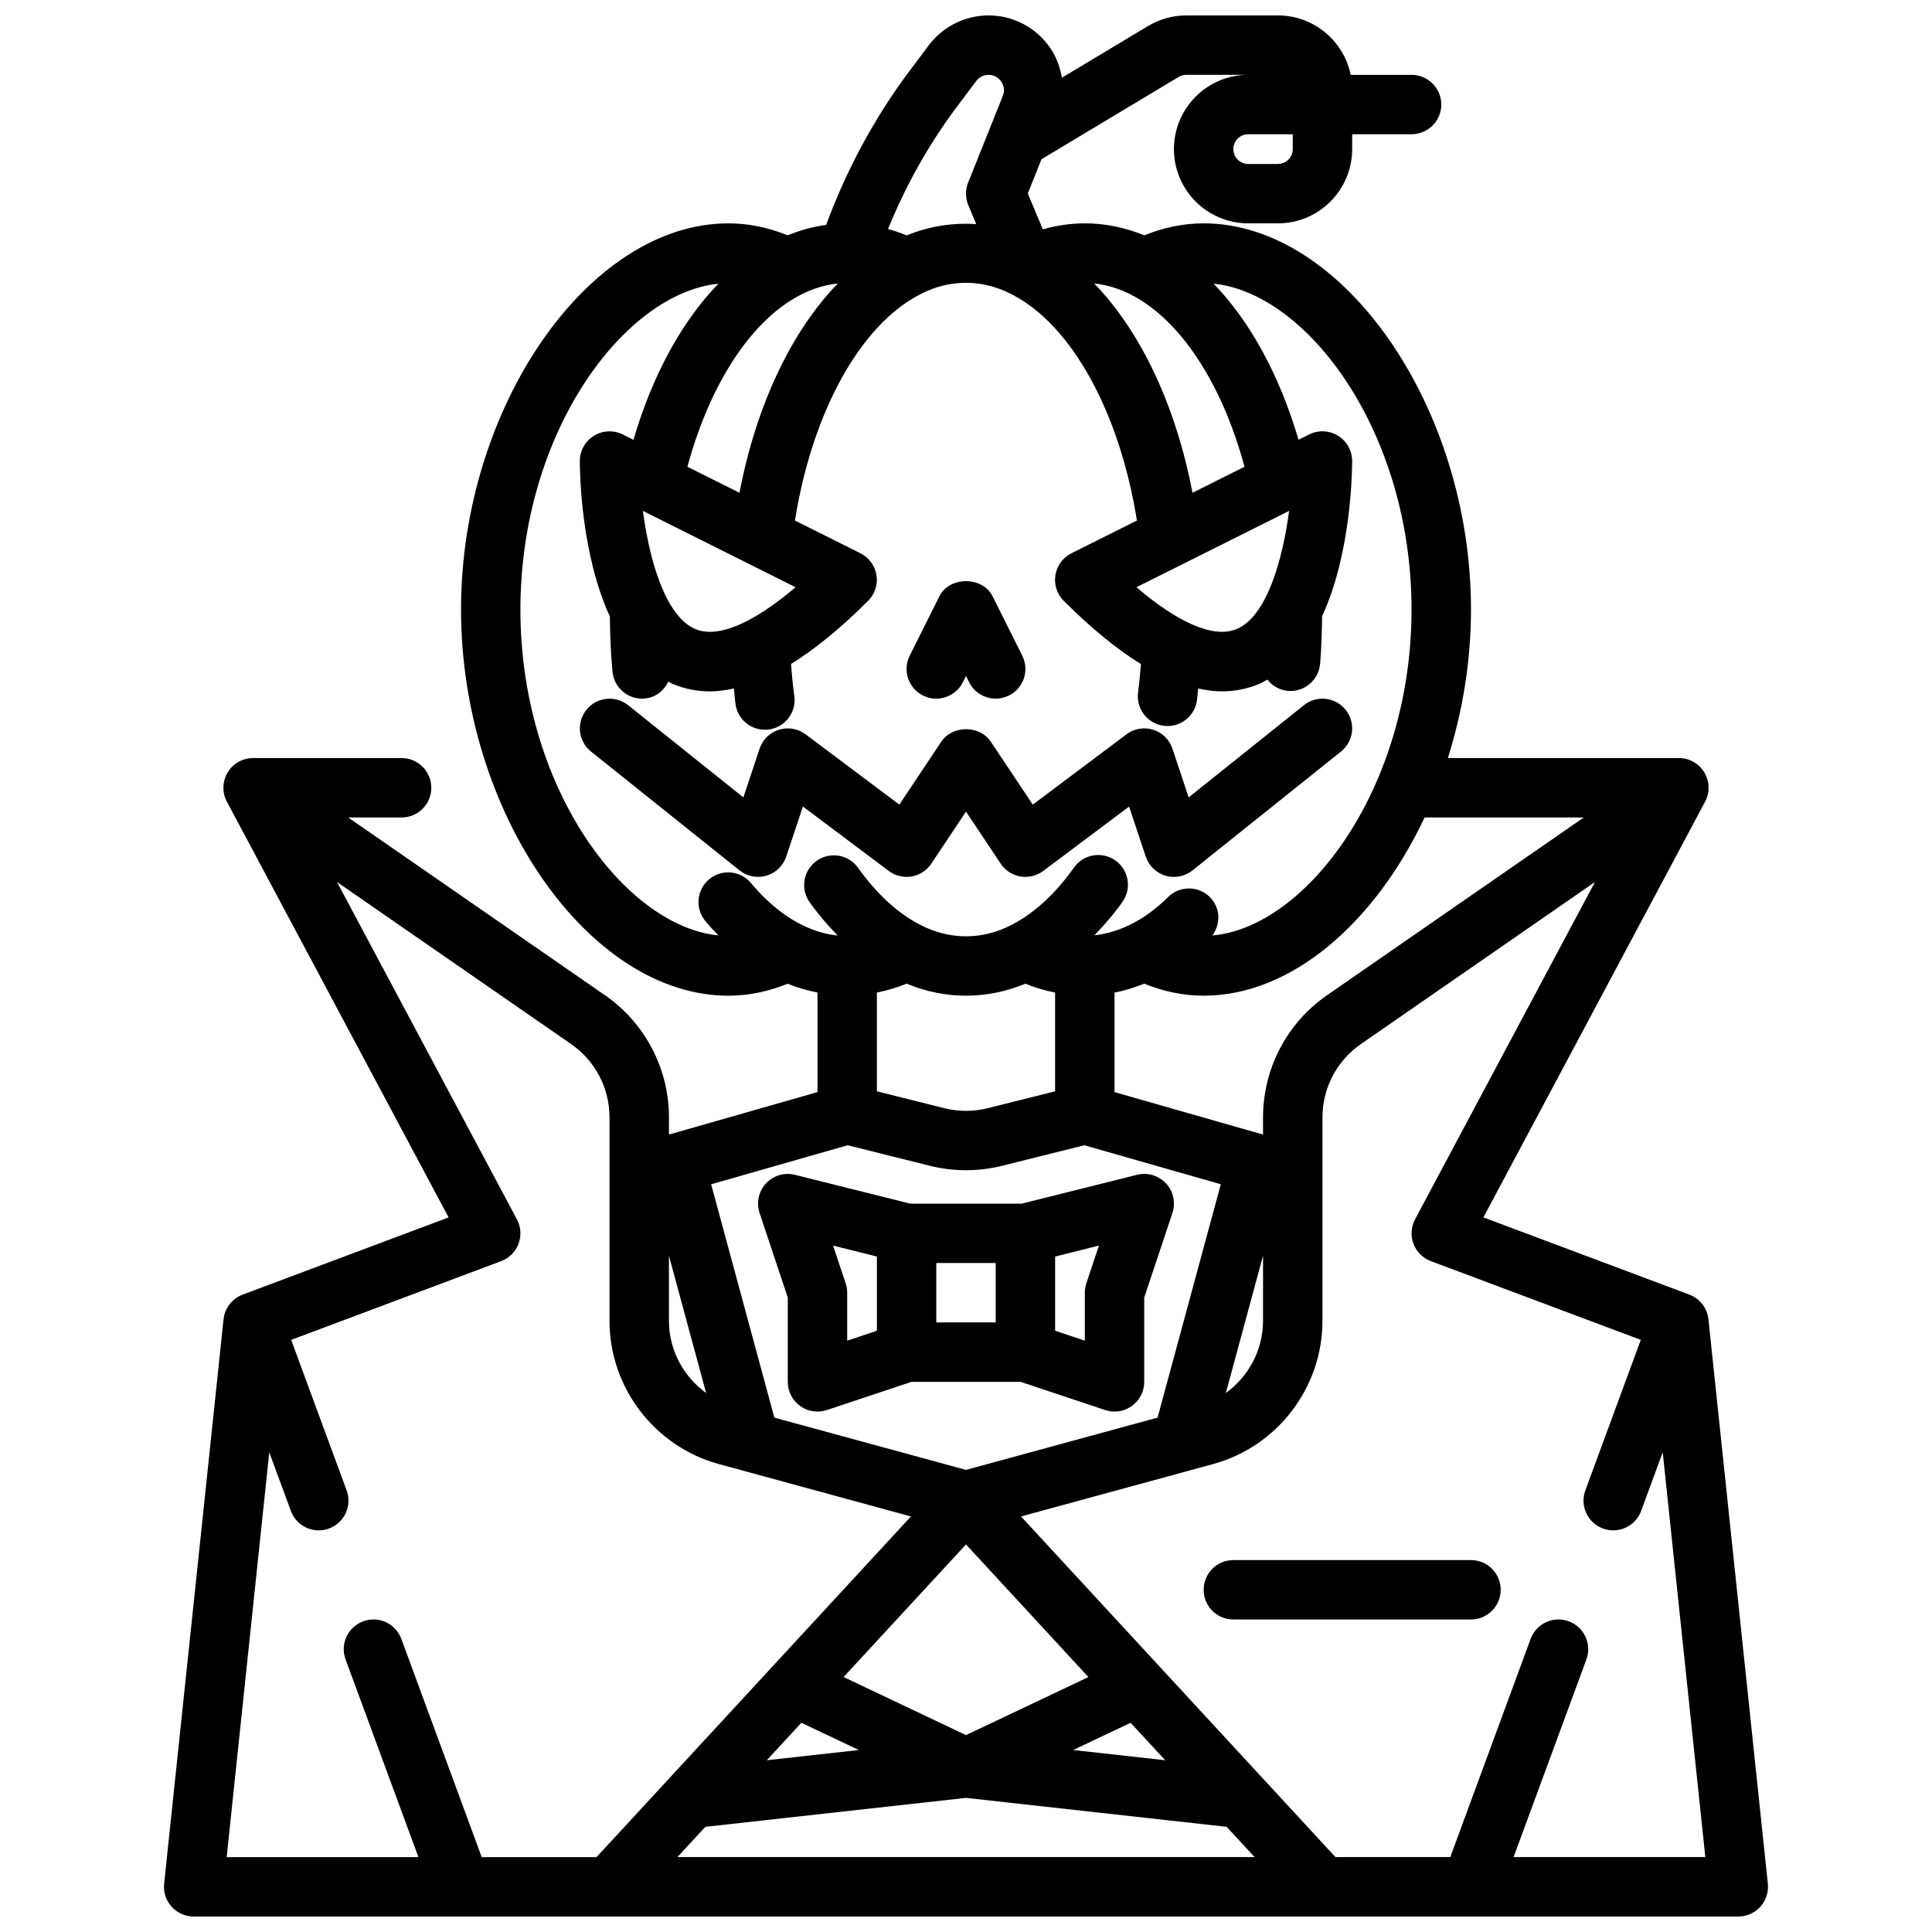 <?xml version="1.0" encoding="UTF-8"?>
<!-- The Best Svg Icon site in the world: iconSvg.co, Visit us! https://iconsvg.co -->
<svg width="800px" height="800px" version="1.1" viewBox="144 144 512 512" xmlns="http://www.w3.org/2000/svg">
 <defs>
  <clipPath id="a">
   <path d="m187 148.09h426v503.81h-426z"/>
  </clipPath>
 </defs>
 <path d="m347.12 376.06c2.465-0.73 4.426-2.621 5.242-5.062l4.418-13.258 22.75 17.07c1.73 1.301 3.914 1.812 6.055 1.465 2.133-0.363 4.023-1.598 5.219-3.394l9.195-13.793 9.195 13.793c1.195 1.801 3.086 3.031 5.219 3.394 2.141 0.348 4.32-0.164 6.055-1.465l22.75-17.059 4.418 13.258c0.82 2.441 2.769 4.328 5.242 5.062 0.727 0.211 1.477 0.312 2.223 0.312 1.762 0 3.504-0.598 4.922-1.723l39.359-31.488c3.402-2.715 3.945-7.668 1.227-11.059-2.715-3.402-7.676-3.945-11.059-1.227l-30.543 24.434-4.297-12.91c-0.805-2.402-2.707-4.266-5.117-5.023-2.41-0.746-5.047-0.309-7.07 1.219l-24.828 18.625-11.133-16.695c-2.922-4.383-10.18-4.383-13.098 0l-11.133 16.695-24.844-18.625c-2.023-1.527-4.66-1.969-7.07-1.219-2.418 0.754-4.32 2.621-5.117 5.023l-4.297 12.91-30.543-24.434c-3.387-2.707-8.352-2.172-11.059 1.227-2.715 3.394-2.164 8.352 1.227 11.059l39.359 31.488c1.992 1.605 4.66 2.133 7.133 1.398z"/>
 <path d="m345.3 465.46 7.469 22.406v22.34c0 2.527 1.211 4.902 3.273 6.383 1.355 0.984 2.969 1.488 4.598 1.488 0.836 0 1.676-0.133 2.488-0.402l22.414-7.469h28.93l22.402 7.469c0.812 0.27 1.652 0.402 2.488 0.402 1.629 0 3.242-0.504 4.598-1.488 2.062-1.48 3.273-3.856 3.273-6.383v-22.34l7.469-22.402c0.906-2.723 0.262-5.731-1.691-7.84-1.961-2.102-4.894-2.992-7.691-2.289l-30.551 7.641h-29.543l-30.551-7.637c-2.801-0.699-5.738 0.18-7.691 2.289-1.945 2.102-2.59 5.109-1.684 7.832zm86.59 18.641c-0.266 0.805-0.398 1.648-0.398 2.488v12.699l-7.871-2.629v-19.664l11.609-2.906zm-39.762-5.383h15.742v15.742h-15.742zm-15.742-1.723v19.664l-7.871 2.629v-12.699c0-0.844-0.133-1.684-0.402-2.488l-3.336-10.004z"/>
 <g clip-path="url(#a)">
  <path d="m203.24 493.64-15.742 149.57c-0.234 2.219 0.488 4.434 1.977 6.086 1.492 1.656 3.625 2.602 5.852 2.602h70.824 0.023 0.023 267.61 0.023 0.023 70.82c2.227 0 4.359-0.945 5.848-2.606 1.488-1.652 2.211-3.871 1.977-6.086l-15.742-149.57c-0.316-2.969-2.273-5.504-5.07-6.551l-54.57-20.461 58.75-110.16c1.309-2.441 1.227-5.383-0.195-7.754-1.426-2.363-3.977-3.82-6.742-3.82h-61.23c3.898-12.328 6.129-25.68 6.129-39.359 0-53.562-33.77-102.34-70.848-102.34-5.352 0-10.613 1.102-15.711 3.172-5.059-2.047-10.332-3.172-15.777-3.172-3.793 0-7.504 0.566-11.125 1.59l-3.984-9.523 3.621-9.055 36.352-21.812c0.609-0.371 1.309-0.562 2.027-0.562h16.402c-10.848 0-19.68 8.836-19.68 19.684 0 10.848 8.832 19.68 19.68 19.68h7.871c10.852 0 19.684-8.832 19.684-19.68v-3.938h15.742c4.344 0 7.871-3.527 7.871-7.871s-3.527-7.871-7.871-7.871h-16.137c-1.828-8.973-9.777-15.742-19.285-15.742h-24.277c-3.566 0-7.07 0.969-10.133 2.801l-22.844 13.707c-0.465-2.746-1.41-5.422-3.023-7.801-3.684-5.453-9.824-8.711-16.406-8.711-6.203 0-12.129 2.961-15.855 7.926l-5.09 6.793c-9.359 12.477-16.695 26.215-22.098 40.793-3.488 0.48-6.887 1.418-10.188 2.762-5.109-2.066-10.367-3.168-15.719-3.168-37.078 0-70.848 48.773-70.848 102.34s33.77 102.34 70.848 102.34c5.344 0 10.605-1.102 15.695-3.172 2.59 1.055 5.234 1.801 7.918 2.332v26.387l-39.359 11.25v-4.559c0-12.91-6.336-25.008-16.957-32.363l-68.051-47.109h14.16c4.344 0 7.871-3.527 7.871-7.871s-3.527-7.871-7.871-7.871h-39.359c-2.762 0-5.328 1.449-6.746 3.816-1.418 2.371-1.496 5.312-0.195 7.754l58.75 110.16-54.57 20.461c-2.797 1.055-4.758 3.59-5.07 6.559zm283.35-314.06v3.938c0 2.172-1.762 3.934-3.934 3.934h-7.871c-2.176 0-3.938-1.762-3.938-3.934 0-2.176 1.762-3.938 3.934-3.938zm-86.59 373.71 32.441 35.148-32.441 15.383-32.441-15.391zm52.789 57.191-24.387-2.707 15.223-7.219zm-96.418-9.926 15.223 7.219-24.387 2.707zm-25.449 27.574 69.078-7.676 69.078 7.676 7.406 8.023h-152.97zm187.66-154.51c0.805 2.125 2.481 3.793 4.598 4.59l55.648 20.867-14.695 39.887c-1.504 4.078 0.59 8.605 4.668 10.109 0.902 0.332 1.824 0.488 2.731 0.488 3.203 0 6.219-1.969 7.383-5.156l5.723-15.531 11.289 107.28h-50.812l19.293-52.379c1.504-4.078-0.59-8.605-4.668-10.109-4.094-1.512-8.605 0.59-10.109 4.668l-21.293 57.82h-30.426l-83.332-90.277 50.883-13.879c17.074-4.66 29-20.277 29-37.973v-53.914c0-7.746 3.801-15.004 10.172-19.414l62.047-42.957-47.68 89.402c-1.062 1.996-1.211 4.359-0.418 6.477zm-49.719 39.535 9.855-36.379v17.246c0 7.742-3.832 14.785-9.855 19.133zm94.867-152.52-68.055 47.113c-10.621 7.348-16.957 19.453-16.957 32.363v4.559l-39.359-11.25v-26.363c2.66-0.527 5.289-1.332 7.863-2.379 5.117 2.082 10.391 3.191 15.754 3.191 23.395 0 45.453-19.445 58.559-47.23zm-187.35 46.398c2.676-0.52 5.305-1.289 7.871-2.356 5.047 2.09 10.32 3.191 15.746 3.191 5.449 0 10.738-1.109 15.742-3.18 2.566 1.055 5.195 1.828 7.871 2.348v26.176l-17.887 4.473c-3.754 0.938-7.715 0.938-11.461 0l-17.883-4.477zm68.785-107.41 40.461-20.23c-1.707 12.887-5.879 27.992-13.949 31.332-5.918 2.449-15.184-1.457-26.512-11.102zm14.863-25.031c-4.441-23.129-13.699-42.723-26.047-55.465 16.832 1.715 32.25 20.555 39.832 48.57zm-62.418-102.33 5.094-6.793c0.77-1.016 1.992-1.633 3.266-1.633 1.883 0 2.922 1.125 3.371 1.793 0.457 0.668 1.109 2.047 0.41 3.793l-9.188 22.977c-0.762 1.922-0.746 4.062 0.047 5.961l2.102 5.031c-6.258-0.418-12.547 0.574-18.445 2.992-1.621-0.668-3.258-1.234-4.93-1.691 4.688-11.531 10.77-22.426 18.273-32.43zm-69.289 138.46c-3.109-1.281-5.629-4.336-7.66-8.312 0-0.008-0.008-0.016-0.008-0.023-3.242-6.352-5.227-15.082-6.281-22.996l40.461 20.23c-11.344 9.637-20.586 13.551-26.512 11.102zm-2.148-43.027c7.582-28.023 23.02-46.863 39.855-48.57-12.375 12.754-21.625 32.348-26.062 55.465zm-44.258 37.84c0-47.09 27.605-83.867 52.453-86.348-9.59 9.91-17.406 24.051-22.5 41.359l-2.816-1.41c-2.441-1.211-5.336-1.086-7.66 0.348-2.316 1.43-3.731 3.957-3.731 6.691 0 3.387 0.348 24.688 7.957 41.188 0.055 4.922 0.234 9.855 0.707 14.68 0.402 4.07 3.828 7.106 7.832 7.106 0.25 0 0.512-0.008 0.77-0.039 2.824-0.277 5.039-2.086 6.195-4.465 0.402 0.188 0.746 0.449 1.164 0.613 3.164 1.316 6.465 1.969 9.918 1.969 2.039 0 4.148-0.316 6.289-0.77 0.172 1.41 0.234 2.852 0.441 4.234 0.59 3.906 3.945 6.699 7.769 6.699 0.395 0 0.789-0.023 1.18-0.086 4.297-0.645 7.258-4.66 6.613-8.957-0.41-2.738-0.613-5.566-0.875-8.375 6.383-3.961 13.168-9.477 20.445-16.75 1.793-1.785 2.613-4.328 2.203-6.824-0.41-2.496-1.984-4.644-4.25-5.777l-17.352-8.676c4.559-28.551 17.215-51.797 33.227-59.969 7.691-4.031 16.414-4.07 24.254 0.039 15.941 8.133 28.59 31.379 33.148 59.93l-17.352 8.676c-2.266 1.133-3.84 3.281-4.25 5.777-0.402 2.496 0.418 5.039 2.203 6.824 7.273 7.281 14.066 12.801 20.461 16.758-0.227 2.488-0.402 5.008-0.746 7.43-0.621 4.305 2.371 8.297 6.676 8.91 0.379 0.055 0.754 0.078 1.133 0.078 3.848 0 7.219-2.824 7.777-6.754 0.148-1.047 0.188-2.133 0.324-3.188 2.133 0.457 4.227 0.762 6.258 0.762 3.449 0 6.754-0.652 9.918-1.969 0.77-0.316 1.449-0.762 2.164-1.148 1.301 1.645 3.219 2.793 5.473 2.992 0.227 0.016 0.449 0.023 0.668 0.023 4.047 0 7.484-3.102 7.84-7.211 0.348-4.133 0.48-8.367 0.527-12.594 7.613-16.484 7.961-37.754 7.961-41.137 0-2.731-1.418-5.258-3.731-6.699-2.332-1.434-5.227-1.559-7.66-0.348l-2.816 1.41c-5.094-17.301-12.91-31.441-22.5-41.359 24.844 2.484 52.449 39.266 52.449 86.355 0 47.297-27.852 84.191-52.773 86.379 2.258-3.07 2.141-7.344-0.629-10.133-3.062-3.086-8.047-3.109-11.133-0.039-6.125 6.086-12.832 9.391-19.508 10.117 2.59-2.676 5.102-5.551 7.438-8.855 2.512-3.551 1.668-8.461-1.883-10.973-3.543-2.512-8.461-1.668-10.973 1.883-4.902 6.934-10.586 12.164-16.539 15.184-7.691 4.031-16.398 4.078-24.27-0.047-5.824-2.961-11.492-8.172-16.398-15.066-2.519-3.543-7.422-4.375-10.98-1.859-3.543 2.519-4.375 7.43-1.859 10.98 2.34 3.289 4.848 6.164 7.43 8.824-10.086-1.031-18.004-7.957-22.984-13.918-2.785-3.336-7.754-3.785-11.082-0.992-3.336 2.785-3.777 7.754-0.992 11.082 1.125 1.348 2.281 2.582 3.449 3.793-24.84-2.461-52.473-39.254-52.473-86.359zm86.727 141.97 21.812 5.449c3.117 0.781 6.328 1.164 9.539 1.164 3.211 0 6.422-0.387 9.547-1.164l21.805-5.449 36.18 10.336-16.758 61.844-50.77 13.852-50.781-13.848-16.758-61.844zm-47.367 29.273 9.855 36.375c-6.019-4.344-9.855-11.387-9.855-19.125zm-40.289-9.641-47.68-89.402 62.047 42.957c6.375 4.41 10.172 11.668 10.172 19.414v53.914c0 17.703 11.926 33.312 29 37.977l50.883 13.879-83.324 90.281h-30.426l-21.301-57.828c-1.496-4.078-6.031-6.172-10.109-4.668-4.078 1.504-6.172 6.031-4.668 10.109l19.305 52.387h-50.816l11.289-107.27 5.723 15.531c1.176 3.18 4.188 5.148 7.387 5.148 0.906 0 1.82-0.156 2.723-0.488 4.078-1.504 6.172-6.031 4.668-10.109l-14.695-39.887 55.648-20.867c2.125-0.805 3.801-2.473 4.598-4.59 0.801-2.117 0.648-4.481-0.422-6.484z"/>
 </g>
 <path d="m462.98 565.31c0 4.344 3.527 7.871 7.871 7.871h62.977c4.344 0 7.871-3.527 7.871-7.871s-3.527-7.871-7.871-7.871h-62.977c-4.348-0.004-7.871 3.523-7.871 7.871z"/>
 <path d="m388.61 328.32c3.898 1.953 8.621 0.363 10.562-3.519l0.828-1.668 0.828 1.66c1.383 2.762 4.16 4.352 7.051 4.352 1.18 0 2.387-0.27 3.512-0.828 3.891-1.945 5.465-6.676 3.519-10.562l-7.871-15.742c-2.668-5.336-11.414-5.336-14.082 0l-7.871 15.742c-1.949 3.891-0.367 8.613 3.523 10.566z"/>
</svg>